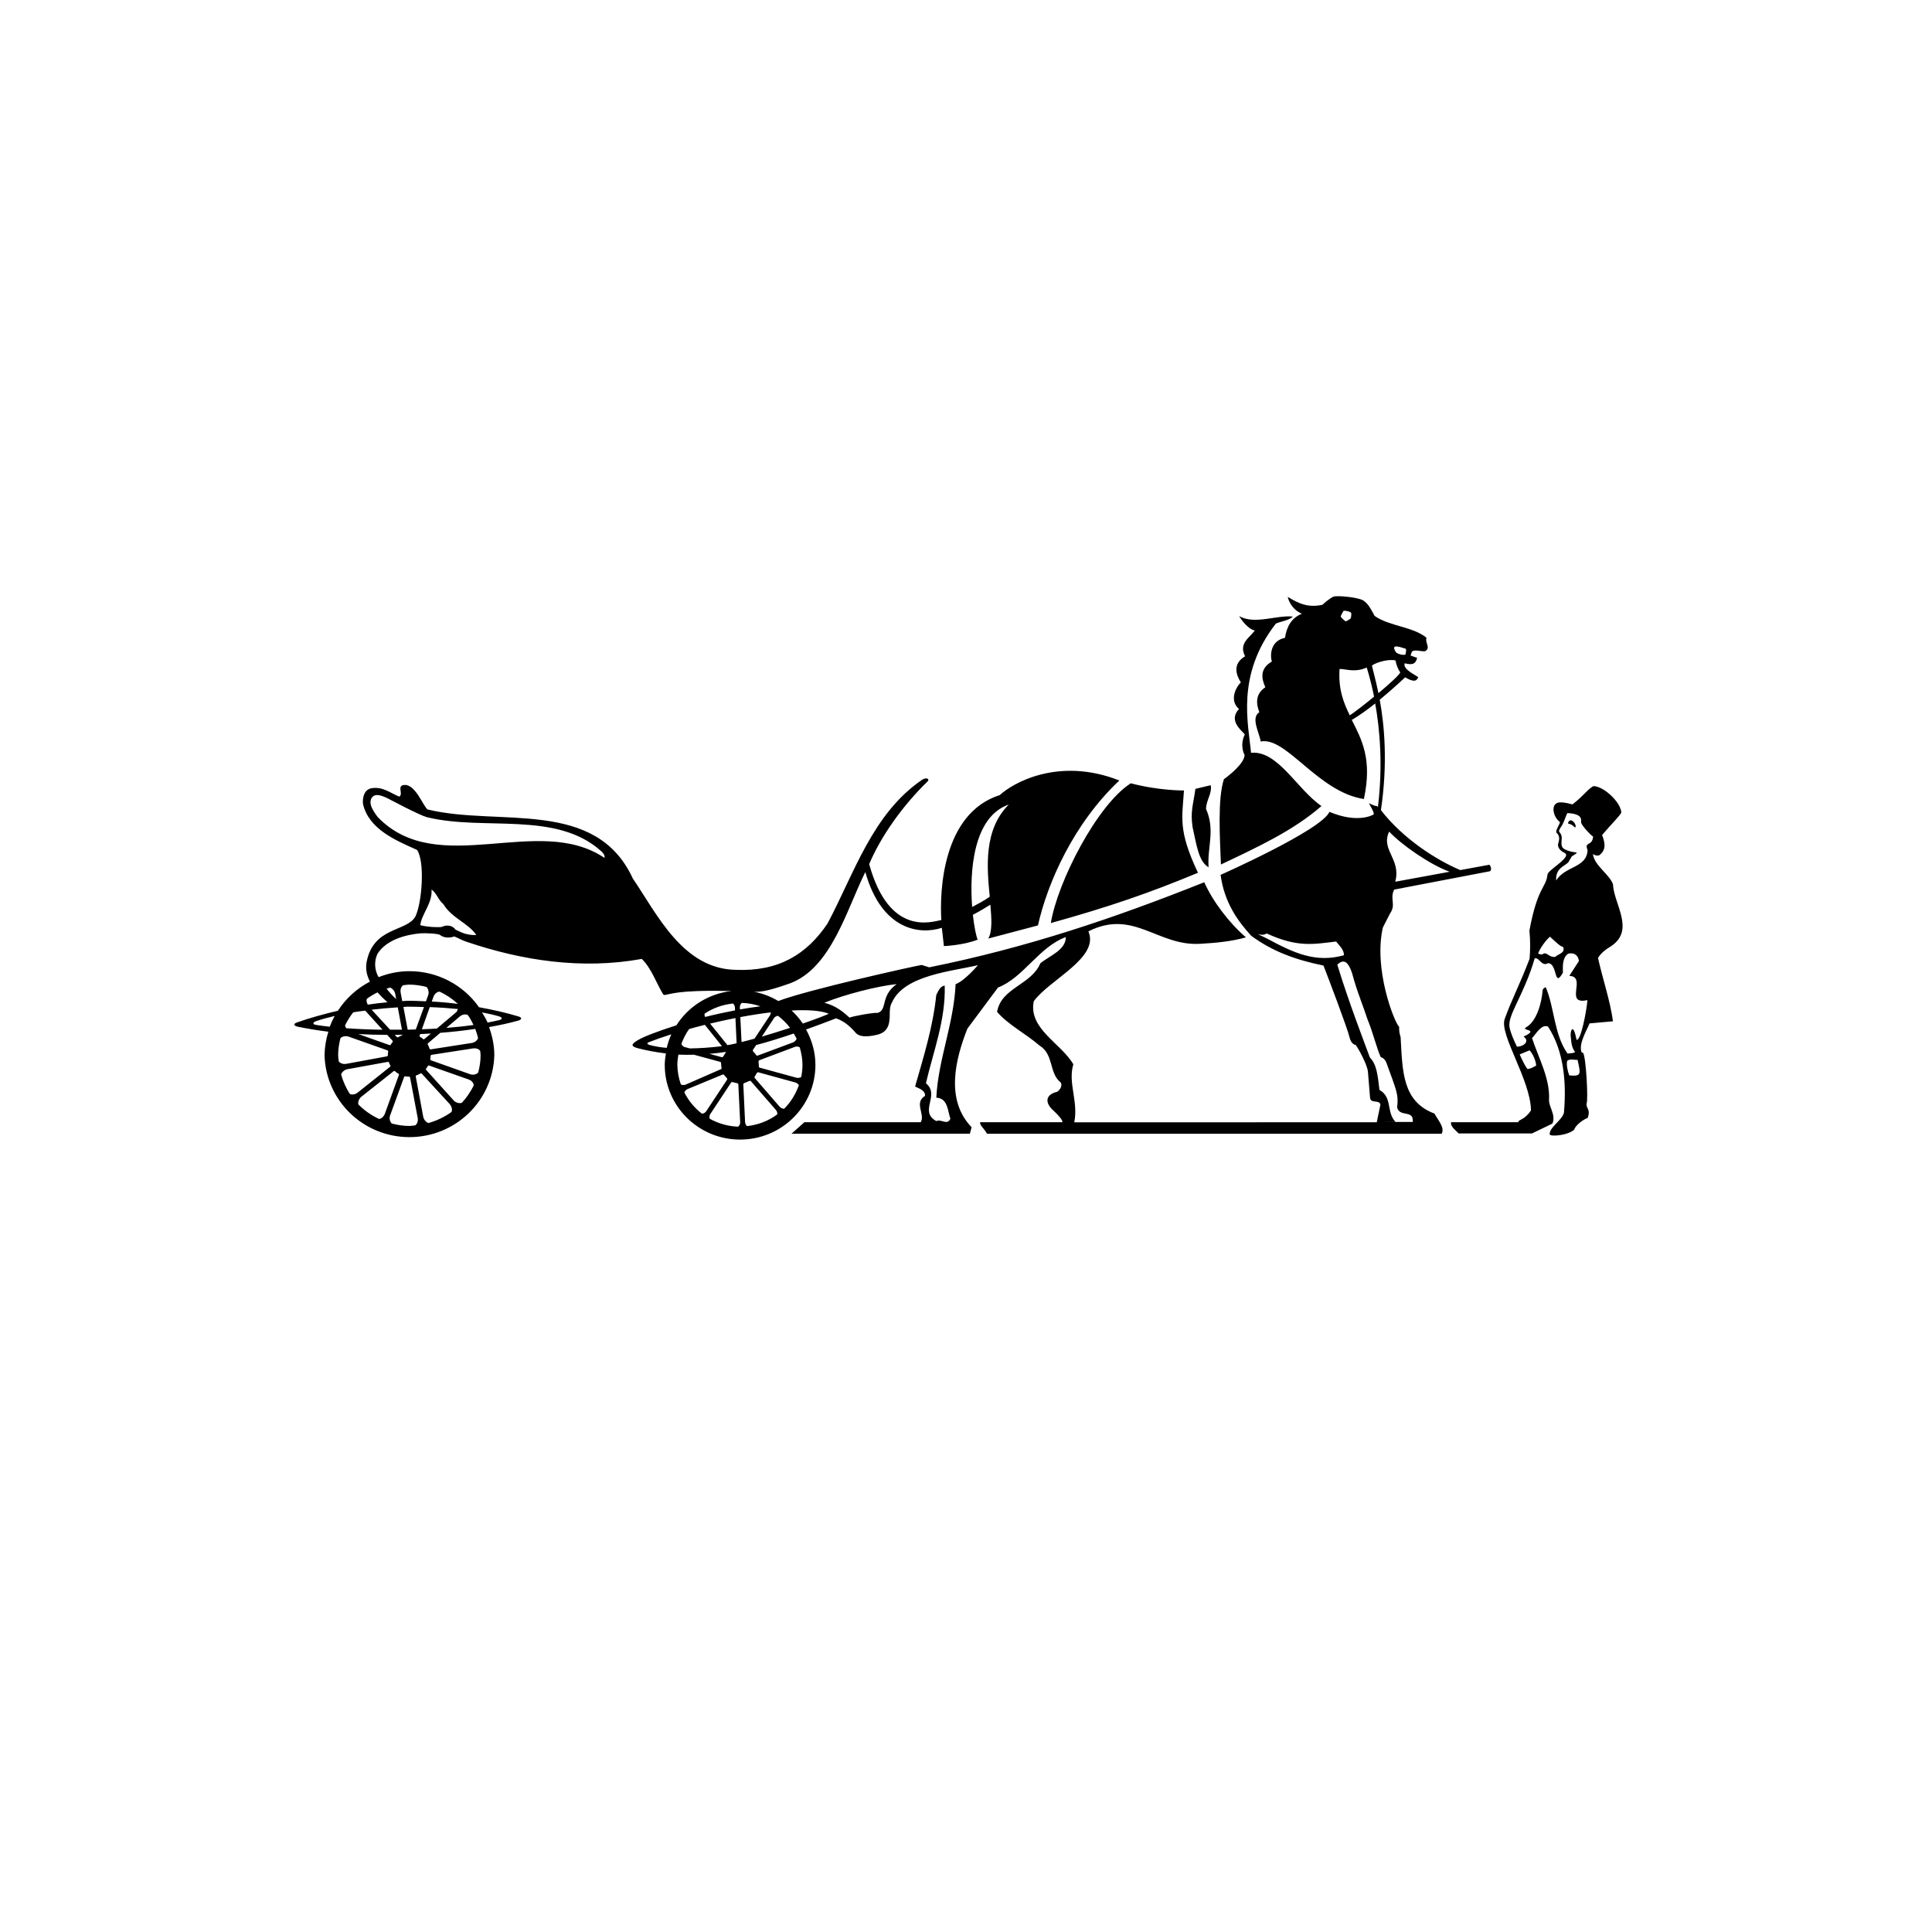 <?xml version="1.0" encoding="UTF-8"?>
<svg width="256px" height="256px" viewBox="0 0 256 256" version="1.1" xmlns="http://www.w3.org/2000/svg" xmlns:xlink="http://www.w3.org/1999/xlink">
    <!-- Generator: Sketch 54.1 (76490) - https://sketchapp.com -->
    <title>Hermes</title>
    <desc>Created with Sketch.</desc>
    <g id="Hermes" stroke="none" stroke-width="1" fill="none" fill-rule="evenodd">
        <path d="M43.516,136.678 L43.525,136.71 C42.149,136.539 40.786,136.315 39.46,136.046 C38.872,135.911 38.872,135.651 39.324,135.489 C41.044,134.879 42.886,134.376 44.774,133.928 C45.829,132.299 47.292,130.969 49.02,130.068 C48.621,129.283 48.404,128.448 48.576,127.488 C49.468,122.758 53.917,123.494 55.049,121.43 C55.927,119.577 56.32,114.183 55.266,112.621 C52.518,111.383 48.838,109.893 48.092,106.492 C48.024,105.621 48.277,104.634 49.214,104.445 C50.708,104.198 51.708,105.065 52.899,105.558 C53.514,105.19 52.505,104.095 53.578,104.014 C55.089,103.898 56.144,106.994 56.674,107.263 C66.161,109.552 78.925,105.706 83.859,116.418 C87.077,121.134 90.476,128.399 97.501,128.507 C103.127,128.745 106.879,126.501 109.659,122.359 C113.203,115.691 115.615,107.793 122.21,103.305 C122.866,102.924 123.197,103.301 122.912,103.539 C119.63,106.729 116.711,110.822 115.172,114.502 C117.815,124.087 123.4,122.166 124.731,121.906 C124.5,118.289 124.808,107.779 132.489,105.347 C134.042,103.875 140.157,100.2 148.318,103.418 C142.239,109.144 138.799,116.983 137.532,122.624 L130.95,124.365 C131.503,123.436 131.389,121.708 131.231,119.877 C130.701,120.183 130.072,120.618 128.909,121.215 C129.09,122.826 129.348,124.051 129.543,124.509 C127.623,125.271 125.071,125.361 125.071,125.361 L124.799,122.938 C121.875,123.898 116.833,123.27 114.66,115.552 C112.18,120.515 110.143,128.323 104.612,130.324 C103.304,130.777 101.457,131.415 100.248,131.415 L99.918,131.415 C101.053,131.634 102.141,132.049 103.132,132.64 C106.907,131.181 121.146,128.009 122.129,127.861 L123.124,128.175 C136.051,125.577 147.648,121.659 159.57,116.902 C160.702,119.438 162.847,122.274 165.092,124.203 C163.277,124.733 161.068,124.948 159.086,125.056 C153.396,125.428 150.228,120.389 144.221,123.409 C145.715,126.923 139.107,129.759 136.979,132.667 C136.237,136.319 140.609,138.24 142.221,141.022 C141.479,143.499 142.909,145.931 142.348,148.714 L182.428,148.705 L182.917,146.353 C182.718,145.671 181.663,146.273 181.541,145.474 L181.256,141.974 C181.129,140.982 179.984,138.918 179.635,138.451 C179.635,138.451 179.051,138.451 178.807,137.41 C178.581,136.369 176.127,129.889 175.367,127.941 C171.741,127.196 168.673,126.111 165.798,124.001 C163.988,122.018 162.232,119.586 161.734,115.924 C161.734,115.924 175.114,109.992 176.155,107.577 C180.052,109.202 182.016,107.914 182.016,107.914 C182.157,107.712 181.459,106.613 181.396,106.433 C181.704,106.554 182.084,106.806 182.464,106.806 C182.491,106.85 182.537,106.886 182.582,106.931 C183.261,101.398 182.826,96.556 182.22,93.213 C181.179,94.039 180.106,94.824 179.119,95.394 C180.432,98.001 181.862,100.591 180.722,105.872 C174.656,104.961 170.433,97.562 167.052,98.253 C166.871,97.086 165.694,95.093 166.871,94.375 C166.473,93.348 166.26,92.002 167.663,91.068 C167.107,89.821 166.953,88.587 168.523,87.658 C168.274,86.796 168.347,84.903 170.266,84.517 C170.492,83.054 171.108,81.887 172.502,81.322 C170.922,80.657 170.628,79.087 170.628,79.087 C172.009,79.917 173.217,80.559 175.222,80.141 C175.222,80.141 176.204,79.23 176.716,79.051 C177.236,78.885 180.034,79.141 180.676,79.589 C181.301,80.038 181.545,80.505 182.143,81.609 C184.071,82.986 187.258,83.031 189.023,84.512 C188.769,85.131 189.616,85.818 188.86,86.276 C188.425,86.401 187.294,85.935 187.049,86.428 L186.914,86.877 L186.941,86.877 L187.783,87.173 C187.597,87.837 187.33,88.205 186.131,87.891 C185.818,88.708 187.719,89.507 187.923,89.74 C187.747,90.153 187.47,90.512 186.189,89.749 C186.189,89.749 184.678,91.194 182.822,92.72 C183.442,96.085 183.899,101.129 182.98,107.349 C185.941,111.185 190.435,114.012 193.499,115.291 L197.356,114.582 C197.596,114.816 197.655,115.327 197.428,115.444 L184.732,117.876 C184.112,119.173 185.04,119.837 184.166,121.08 L183.238,122.898 C181.966,128.422 184.764,135.48 185.397,136.073 C185.352,136.979 185.642,137.396 185.597,137.576 C185.845,141.974 185.823,145.963 190.078,147.556 C190.499,148.386 191.481,149.382 191.028,150.226 L130.783,150.226 C130.303,149.382 129.859,149.194 129.859,148.7 L140.768,148.7 C140.849,148.413 140.125,147.65 139.491,147.067 C138.5,146.151 138.45,145.052 140.093,144.662 C140.537,144.352 140.791,143.795 140.537,143.423 C138.971,142.184 139.668,139.712 137.731,138.532 C135.852,136.921 133.612,135.808 132.118,134.076 C132.679,130.854 136.617,130.544 137.857,127.636 C139.043,126.649 141.23,125.904 141.23,124.167 C137.672,125.469 135.612,129.552 132.24,130.854 L128.185,136.301 C126.569,140.385 125.256,145.77 128.741,149.36 L128.515,150.221 L104.879,150.221 L106.59,148.696 L122.002,148.696 C122.626,147.637 121.065,146.142 122.568,145.213 C122.626,144.469 121.753,144.222 121.255,143.975 C122.377,140.017 123.622,136.117 124.061,131.841 C124.319,131.347 124.559,130.665 125.179,130.602 C125.315,135.121 123.686,139.272 122.69,143.535 C124.627,145.146 121.694,147.246 124.066,148.548 C124.749,148.234 125.501,149.167 125.935,148.234 C125.559,147.246 125.627,145.514 124.066,145.451 C124.315,140.372 126.374,135.736 126.623,130.409 C127.85,129.952 129.583,127.888 129.583,127.888 C126.27,128.695 119.811,129.175 118.195,132.824 C117.924,133.272 117.896,133.829 117.896,134.394 C117.905,135.637 117.693,136.728 116.312,137.087 C115.461,137.293 114.026,137.571 113.393,136.862 C112.614,135.965 111.876,135.323 110.79,134.933 C109.387,135.471 108.065,135.965 106.807,136.414 C107.572,137.814 108.047,139.398 108.047,141.103 C108.047,146.569 103.578,151 98.064,151 C92.551,151 88.082,146.569 88.082,141.103 C88.082,140.587 88.154,140.08 88.236,139.586 C87.018,139.438 85.796,139.227 84.538,138.9 C83.496,138.63 83.659,138.339 84.538,137.814 C85.253,137.383 87.158,136.638 89.63,135.857 C91.2,133.38 93.848,131.666 96.926,131.316 C95.437,131.28 93.726,131.271 92.332,131.325 C88.38,131.46 88.095,132.088 87.86,131.729 C86.982,130.302 86.289,128.238 85.035,127.062 C77.015,128.52 69.076,127.241 61.906,124.818 C61.091,124.567 60.91,124.356 60.195,124.087 C59.448,124.347 58.747,124.23 58.339,123.907 C58.158,123.71 56.474,123.629 55.773,123.665 C53.686,123.84 51.147,124.562 50.002,126.411 C49.568,127.382 49.618,128.498 50.138,129.427 C50.147,129.436 50.165,129.463 50.183,129.472 C51.441,128.978 52.808,128.686 54.256,128.686 C57.93,128.688 61.37,130.471 63.468,133.461 C65.278,133.793 67.052,134.183 68.718,134.69 C69.18,134.83 69.202,135.094 68.614,135.251 C67.365,135.597 66.097,135.866 64.803,136.091 C65.228,137.266 65.5,138.518 65.5,139.838 C65.326,145.873 60.34,150.676 54.25,150.675 C48.159,150.673 43.176,145.869 43.004,139.833 C43.021,138.763 43.193,137.7 43.516,136.678 Z M184.076,110.194 L184.071,110.194 C182.912,112.644 185.692,113.806 184.877,116.835 L192.087,115.511 C189.598,114.636 185.705,111.957 184.076,110.194 Z M184.854,85.679 L184.859,85.679 C184.592,85.796 184.782,86.074 184.918,86.343 C185.017,86.59 185.75,86.846 186.221,86.747 C186.316,86.388 186.389,85.984 186.199,85.939 C185.886,85.858 185.126,85.567 184.854,85.679 Z M184.913,87.519 C184.053,87.281 182.401,87.748 181.79,88.178 C181.88,88.69 182.27,89.978 182.65,91.849 C184.189,90.557 185.524,89.332 185.533,89.089 C185.221,88.641 185.004,88.044 184.913,87.519 Z M178.01,80.954 C177.87,81.189 177.746,81.433 177.639,81.685 L177.671,81.698 C177.662,81.851 178.314,82.345 178.314,82.345 C178.314,82.345 179.002,82.022 179.002,81.869 C179.011,81.716 179.133,81.263 178.984,81.151 C178.834,81.043 178.282,80.864 178.01,80.954 Z M178.857,94.788 C179.672,94.232 180.894,93.285 182.071,92.311 C181.586,89.915 181.097,88.452 181.097,88.452 C179.518,89.161 178.323,88.627 177.499,88.641 C177.318,91.279 178.006,93.083 178.857,94.788 Z M168.062,124.45 L168.057,124.455 C171.429,126.259 174.34,127.627 178.083,126.573 C178.083,125.832 177.481,125.312 177.042,124.755 C173.982,125.123 171.923,125.554 167.835,123.687 C167.088,124.244 165.482,123.167 168.062,124.45 Z M182.786,144.419 C184.542,145.411 183.664,147.349 184.904,148.651 L183.103,148.664 L187.194,148.664 C187.371,146.986 185.443,148.094 185.126,146.735 C185.348,145.003 185.004,144.419 183.691,140.784 C183.428,140.161 182.958,140.08 182.958,140.08 C182.424,138.922 181.899,136.723 181.201,135.072 C180.676,133.429 179.984,131.805 179.409,129.84 C178.807,127.403 178.105,126.941 177.2,127.829 C178.694,132.729 180.794,138.168 181.518,140.125 C182.433,141.063 182.546,142.454 182.786,144.419 Z M102.978,147.673 L102.969,147.682 C103.059,147.556 102.951,147.242 102.833,147.098 L99.483,143.248 C99.438,143.203 99.298,143.217 99.244,143.248 C99.103,143.329 98.755,143.463 98.628,143.508 C98.574,143.531 98.483,143.589 98.492,143.643 L98.728,148.7 C98.737,148.88 98.863,149.171 99.008,149.216 C100.488,149.046 101.846,148.512 102.978,147.673 Z M97.8,149.288 L97.795,149.279 C97.944,149.234 98.089,148.92 98.08,148.741 L97.831,143.67 C97.831,143.611 97.714,143.522 97.65,143.522 C97.492,143.499 97.216,143.423 97.098,143.387 C97.035,143.369 96.926,143.369 96.899,143.414 L94.102,147.641 C93.998,147.789 93.966,148.121 94.056,148.247 C95.174,148.862 96.442,149.243 97.8,149.288 Z M90.739,138.756 L90.739,138.743 L91.418,138.922 C92.717,138.904 94.088,138.814 95.555,138.635 L95.659,138.621 L93.396,135.794 C92.694,135.974 91.992,136.158 91.313,136.351 C90.883,136.948 90.553,137.607 90.295,138.307 C90.286,138.46 90.558,138.702 90.739,138.756 Z M97.107,132.967 L97.094,132.972 C95.736,133.124 94.468,133.573 93.382,134.305 C93.314,134.394 93.355,134.587 93.436,134.753 C94.713,134.43 96.043,134.139 97.401,133.878 L97.379,133.483 C97.379,133.308 97.243,133.021 97.107,132.967 Z M96.392,138.487 C96.777,138.42 97.152,138.348 97.605,138.24 L97.451,134.897 C96.329,135.117 95.206,135.364 94.093,135.633 L96.392,138.487 Z M96.175,139.384 L96.179,139.38 C95.432,139.505 94.713,139.568 94.007,139.64 L95.659,140.089 C95.727,140.098 95.835,140.013 95.862,139.954 C95.95,139.788 96.048,139.627 96.157,139.474 C96.175,139.447 96.166,139.416 96.175,139.384 Z M98.257,138.078 L98.257,138.074 C98.809,137.939 99.37,137.805 99.977,137.625 L102.027,134.538 C102.09,134.414 102.129,134.28 102.145,134.143 C100.846,134.296 99.483,134.511 98.098,134.771 L98.257,138.078 Z M102.57,134.892 L100.941,137.36 C102.199,136.984 103.467,136.598 104.689,136.194 C104.236,135.597 103.693,135.067 103.104,134.61 C102.951,134.578 102.661,134.744 102.57,134.892 Z M98.044,133.757 L98.044,133.753 C98.958,133.591 99.855,133.456 100.76,133.34 C99.99,133.079 99.176,132.913 98.316,132.891 C98.171,132.922 98.026,133.254 98.035,133.443 L98.044,133.757 Z M86.081,138.464 L86.081,138.469 C86.822,138.662 87.58,138.788 88.344,138.846 C88.498,138.227 88.693,137.625 88.951,137.051 C87.901,137.387 86.9,137.733 86.009,138.083 C85.742,138.195 85.637,138.33 86.081,138.464 Z M89.906,139.743 L89.888,139.752 C89.815,140.188 89.752,140.632 89.752,141.099 C89.766,141.976 89.922,142.846 90.214,143.674 C90.318,143.791 90.657,143.795 90.829,143.728 L95.514,141.677 C95.568,141.655 95.613,141.606 95.613,141.543 C95.573,141.386 95.55,141.027 95.55,140.892 C95.55,140.829 95.514,140.726 95.469,140.713 L91.956,139.757 C91.264,139.77 90.576,139.779 89.906,139.743 Z M90.68,144.774 L90.689,144.774 C91.239,145.86 92.028,146.811 92.997,147.556 C93.142,147.601 93.45,147.439 93.549,147.287 L96.356,143.042 C96.383,142.997 96.338,142.862 96.283,142.817 C96.17,142.705 96.048,142.557 95.966,142.458 C95.93,142.413 95.84,142.342 95.794,142.368 L91.087,144.316 C90.929,144.388 90.68,144.621 90.68,144.774 Z M103.928,146.892 C104.793,146.03 105.435,144.962 105.856,143.795 C105.802,143.647 105.549,143.481 105.395,143.436 L100.461,142.081 C100.393,142.072 100.289,142.158 100.257,142.216 C100.187,142.359 100.107,142.497 100.017,142.629 C99.981,142.687 99.945,142.786 99.99,142.822 L103.326,146.667 C103.453,146.802 103.792,146.973 103.928,146.892 Z M106.182,142.674 L106.173,142.678 C106.273,142.162 106.332,141.624 106.332,141.085 C106.332,140.277 106.182,139.519 105.97,138.783 C105.856,138.671 105.526,138.639 105.359,138.702 L100.588,140.497 C100.534,140.524 100.497,140.659 100.511,140.722 C100.535,140.908 100.548,141.095 100.547,141.282 C100.547,141.345 100.579,141.449 100.638,141.462 L105.549,142.808 C105.73,142.853 106.101,142.808 106.182,142.674 Z M105.549,137.625 L105.553,137.63 C105.445,137.396 105.309,137.172 105.173,136.948 C103.408,137.549 101.742,138.069 100.194,138.473 L99.755,139.133 C99.732,139.187 99.773,139.313 99.832,139.357 C99.961,139.496 100.082,139.641 100.194,139.793 C100.23,139.838 100.312,139.905 100.366,139.882 L105.449,137.989 L105.132,138.096 C105.3,138.029 105.549,137.782 105.549,137.625 Z M118.811,130.4 C116.312,130.652 111.971,131.756 109.233,132.869 C110.672,133.246 111.627,133.977 112.564,134.843 C112.999,134.646 115.778,134.143 116.276,134.215 C117.643,133.842 116.602,131.98 118.811,130.4 Z M109.826,134.327 C108.771,133.896 107.029,133.784 104.892,133.896 C105.454,134.414 105.952,134.995 106.377,135.628 C108.083,135.036 109.351,134.551 109.826,134.327 Z M133.671,106.604 L133.675,106.604 C128.972,108.219 128.452,115.381 128.814,120.183 C129.429,119.842 130.38,119.375 131.149,118.818 C130.76,114.905 130.33,109.933 133.671,106.604 Z M50.07,108.291 L50.074,108.291 C58.063,116.521 71.303,107.735 80.097,113.676 C80.161,113.303 79.948,113.048 79.654,112.778 C73.661,107.393 64.11,110.144 56.551,108.277 C55.533,107.999 51.79,106.002 51.314,105.756 C50.753,105.504 49.794,105.056 49.323,105.63 C48.685,106.406 49.508,107.546 50.07,108.291 Z M57.185,117.885 L57.18,117.881 C57.316,119.676 55.868,121.103 55.687,122.592 C56.628,122.839 58.045,122.906 58.556,122.817 C59.199,122.476 60.018,122.651 60.344,123.176 C60.96,123.445 61.25,123.66 61.983,123.804 C62.354,123.887 62.735,123.914 63.114,123.885 C61.992,122.278 59.869,121.659 58.747,119.801 C58.059,119.245 57.81,118.258 57.185,117.885 Z M48.386,133.905 L48.386,133.914 C47.852,133.981 47.313,134.049 46.802,134.139 C46.39,134.668 46.032,135.233 45.738,135.844 C45.706,135.933 45.77,136.086 45.887,136.248 C47.413,136.351 49.02,136.427 50.685,136.441 L48.386,133.905 Z M62.019,134.533 L62.015,134.533 C61.901,134.394 61.39,134.318 60.937,134.677 L59.14,136.203 C60.408,136.104 61.612,135.978 62.743,135.812 C62.526,135.368 62.3,134.937 62.019,134.533 Z M60.435,134.139 L60.444,134.139 C60.571,134.013 60.616,133.856 60.67,133.699 C59.498,133.582 58.24,133.492 56.945,133.447 L55.904,136.382 C56.569,136.355 57.23,136.337 57.882,136.292 L60.435,134.139 Z M59.81,147.354 L59.81,147.349 C59.932,147.201 59.946,146.717 59.584,146.295 L55.895,142.274 C55.85,142.225 55.773,142.193 55.714,142.238 C55.544,142.344 55.362,142.428 55.171,142.49 C55.103,142.517 55.076,142.602 55.094,142.669 L56.09,148.023 C56.198,148.471 56.578,148.776 56.778,148.803 C57.882,148.494 58.905,148.009 59.81,147.354 Z M51.998,137.886 L51.301,137.123 C50.029,137.123 48.752,137.091 47.485,137.019 L51.595,138.473 C51.667,138.5 51.744,138.491 51.776,138.428 C51.867,138.262 51.907,138.218 52.02,138.083 C52.061,138.029 52.043,137.93 51.998,137.886 Z M56.072,137.684 L56.076,137.684 C56.13,137.728 56.203,137.71 56.248,137.666 L57.108,136.948 L55.678,137.019 L55.601,137.226 C55.574,137.302 55.592,137.356 55.664,137.392 C55.811,137.473 55.948,137.571 56.072,137.684 Z M55.098,136.405 L55.094,136.409 L56.18,133.434 C55.447,133.416 54.718,133.389 53.971,133.389 C53.795,133.403 53.636,133.425 53.455,133.434 L54.021,136.441 L54.039,136.441 C54.392,136.436 54.736,136.414 55.098,136.405 Z M52.708,133.479 C51.518,133.555 50.368,133.658 49.246,133.793 L51.69,136.441 C52.22,136.45 52.74,136.45 53.261,136.441 L52.708,133.479 Z M53.32,137.114 L53.324,137.109 C52.994,137.123 52.65,137.114 52.315,137.123 L52.568,137.401 C52.613,137.45 52.686,137.482 52.749,137.437 C52.92,137.331 53.102,137.244 53.292,137.176 C53.32,137.168 53.306,137.132 53.32,137.114 Z M45.113,137.571 L45.113,137.567 C44.923,138.294 44.806,139.043 44.806,139.82 C44.806,140.089 44.86,140.34 44.882,140.609 C44.959,140.789 45.331,141.045 45.865,140.968 L51.269,139.972 C51.332,139.95 51.391,139.909 51.391,139.838 C51.392,139.669 51.407,139.501 51.437,139.335 C51.45,139.268 51.396,139.196 51.337,139.178 L46.163,137.347 C45.702,137.199 45.217,137.405 45.113,137.571 Z M45.204,142.391 C45.456,143.28 45.834,144.129 46.326,144.913 C46.44,145.047 46.928,145.124 47.39,144.778 L51.676,141.359 C51.735,141.305 51.753,141.242 51.722,141.179 C51.622,141.018 51.604,140.946 51.55,140.793 C51.526,140.727 51.456,140.688 51.387,140.704 L46,141.682 C45.534,141.785 45.222,142.189 45.204,142.391 Z M47.503,146.376 L47.508,146.371 C48.288,147.148 49.198,147.785 50.196,148.256 C50.382,148.292 50.798,148.09 50.998,147.574 L52.853,142.449 C52.89,142.368 52.867,142.315 52.799,142.279 C52.636,142.189 52.441,142.045 52.319,141.933 C52.26,141.879 52.183,141.893 52.138,141.956 L47.856,145.344 C47.476,145.658 47.404,146.223 47.503,146.376 Z M51.934,148.88 L51.944,148.88 C52.681,149.073 53.442,149.194 54.243,149.194 C54.505,149.194 54.759,149.135 55.012,149.118 C55.193,149.01 55.433,148.673 55.352,148.157 L54.342,142.795 C54.329,142.723 54.284,142.66 54.207,142.66 C54.012,142.66 53.863,142.647 53.695,142.615 C53.627,142.602 53.564,142.647 53.546,142.714 L51.672,147.857 C51.527,148.314 51.762,148.776 51.934,148.88 Z M61.182,146.12 L61.204,146.12 C61.827,145.441 62.35,144.678 62.757,143.854 C62.802,143.683 62.666,143.257 62.123,143.046 L56.873,141.197 C56.809,141.161 56.732,141.175 56.701,141.242 C56.637,141.368 56.558,141.486 56.465,141.592 C56.416,141.65 56.434,141.74 56.479,141.785 L60.141,145.842 C60.48,146.187 61.014,146.223 61.182,146.12 Z M62.766,143.777 C62.843,143.643 62.929,143.427 63.015,143.212 C62.938,143.402 62.855,143.589 62.766,143.773 L62.766,143.777 Z M63.368,142.086 L63.377,142.081 C63.563,141.354 63.68,140.605 63.68,139.829 C63.68,139.649 63.644,139.47 63.635,139.29 C63.581,139.106 63.237,138.85 62.694,138.918 L57.185,139.77 C57.122,139.793 57.058,139.833 57.058,139.905 C57.058,140.089 57.04,140.17 57.013,140.34 C57.004,140.407 57.058,140.479 57.117,140.497 L62.34,142.355 C62.825,142.508 63.296,142.256 63.368,142.086 Z M63.345,137.5 L63.336,137.504 C63.232,137.1 63.124,136.719 62.974,136.337 C61.444,136.562 59.901,136.737 58.344,136.853 L56.714,138.236 C56.664,138.294 56.646,138.357 56.692,138.415 C56.785,138.586 56.861,138.767 56.918,138.954 C56.944,139.017 57.012,139.055 57.081,139.043 L62.558,138.191 C63.028,138.101 63.345,137.715 63.345,137.5 Z M66.165,134.69 L66.161,134.686 C65.5,134.484 64.721,134.309 63.87,134.147 C64.133,134.583 64.404,135.018 64.608,135.494 C65.151,135.382 65.722,135.283 66.192,135.157 C66.64,135.036 66.518,134.803 66.165,134.69 Z M57.217,132.703 L57.212,132.707 C58.37,132.769 59.525,132.873 60.675,133.021 C59.964,132.366 59.154,131.823 58.276,131.406 C58.077,131.374 57.642,131.549 57.443,132.061 L57.217,132.703 Z M56.502,130.773 L56.502,130.768 C55.768,130.589 55.017,130.468 54.229,130.468 C53.962,130.468 53.709,130.526 53.437,130.549 C53.252,130.634 53.003,130.975 53.084,131.504 L53.297,132.653 C53.519,132.653 53.722,132.608 53.94,132.608 C54.777,132.599 55.605,132.644 56.443,132.68 L56.75,131.827 C56.891,131.379 56.669,130.894 56.502,130.773 Z M51.658,130.863 L51.663,130.867 L51.219,131.002 C51.605,131.498 52.032,131.96 52.496,132.384 L52.36,131.652 C52.256,131.195 51.862,130.885 51.658,130.863 Z M51.342,132.806 C50.853,132.375 50.409,131.935 50.02,131.495 C49.531,131.738 49.065,132.016 48.635,132.33 C48.535,132.447 48.544,132.77 48.725,133.12 C49.59,132.985 50.463,132.887 51.342,132.806 Z M41.827,135.328 L41.832,135.328 C41.483,135.453 41.37,135.714 41.832,135.794 C42.375,135.898 43.04,135.969 43.688,136.046 C43.874,135.556 44.093,135.079 44.344,134.619 C43.393,134.843 42.533,135.076 41.827,135.328 Z M207.966,108.749 L207.975,108.749 C208.183,108.578 208.563,108.838 208.744,109.269 C208.789,109.422 208.835,109.7 208.654,109.61 C208.319,109.305 208.156,109.206 207.866,109.153 C207.712,109.121 207.775,108.906 207.966,108.749 Z M201.176,148.696 L201.176,148.691 C201.235,148.287 201.959,148.48 202.864,147.134 C202.801,143.06 198.637,137.082 199.379,135.018 C200.275,132.514 201.353,130.517 202.674,127.053 C202.774,125.944 202.792,124.701 202.656,123.297 C203.733,117.504 204.842,117.679 205.046,115.915 C205.046,115.332 207.626,113.977 207.526,113.223 C207.436,113.106 207.345,113.012 207.3,112.998 C207.029,112.9 206.259,112.397 206.485,111.715 C206.698,111.073 206.59,110.656 206.291,110.387 C206.16,110.265 206.205,110.046 206.304,109.839 C206.494,109.422 206.599,109.287 206.712,108.942 C205.797,108.237 205.625,106.936 206.123,106.532 C206.635,105.993 208.328,106.635 208.373,106.577 C209.821,105.464 210.346,104.593 211.134,104.163 C212.469,104.163 214.746,106.258 214.836,107.663 C214.574,108.197 213.705,108.969 212.284,110.647 C212.75,111.8 212.795,112.72 211.858,113.357 C211.772,113.335 211.469,113.46 211.071,113.155 C211.247,114.681 213.166,115.758 213.723,117.14 C213.832,119.806 216.715,123.257 213.442,125.397 C212.813,125.769 212.125,126.281 211.745,126.936 C212.37,129.745 213.356,132.59 213.728,135.328 L210.622,135.606 C210.197,136.651 209.138,138.343 209.572,139.447 C209.581,139.434 209.631,139.434 209.776,139.523 C210.165,140.12 210.455,145.685 210.238,146.201 C210.129,146.946 210.808,146.905 210.374,148.139 C209.98,148.234 208.758,149.041 208.59,149.696 C207.649,150.491 205.372,150.634 205.34,150.302 C205.286,149.351 207.02,148.431 207.232,147.421 C207.585,143.338 207.201,139.236 205.118,136.023 C204.227,135.673 203.548,136.988 203.005,137.558 C203.838,140.129 205.417,142.929 205.254,145.738 C205.218,146.681 206.187,147.713 205.707,148.88 L202.991,150.19 L193.273,150.19 C192.866,149.728 192.164,149.293 192.277,148.696 L201.176,148.696 Z M207.934,142.49 L207.938,142.499 C209.563,142.633 209.459,142.364 209.038,140.434 C208.694,140.488 208.015,140.232 207.653,140.578 C207.545,141.157 207.721,141.938 207.934,142.49 Z M207.966,113.963 L207.966,113.959 C207.784,114.748 206.078,114.744 206.2,116.664 C207.409,114.726 210.238,115.022 210.364,112.662 C209.885,111.419 210.962,112.222 211.098,110.858 C210.632,110.53 209.681,109.489 209.5,109.004 C209.441,108.825 209.948,107.829 207.676,107.739 C207.526,107.981 207.241,108.969 206.924,109.444 C206.748,109.7 206.535,110.063 206.58,110.162 C206.698,110.4 207.006,110.544 206.924,111.284 C206.87,111.881 206.879,112.303 207.323,112.527 C208.685,113.241 209.631,112.612 208.26,113.483 C208.192,113.586 208.083,113.873 207.966,113.963 Z M205.386,124.123 L205.381,124.118 C204.842,124.567 204.086,125.599 203.815,126.317 C203.806,126.416 204.313,126.519 204.426,126.429 C204.919,126.025 205.236,126.914 206.083,126.788 C206.445,126.407 207.45,126.294 207.124,125.487 C206.653,125.37 206.001,124.675 205.386,124.123 Z M200.022,136.149 L200.026,136.144 C200.167,136.867 200.529,137.693 201,138.689 C201.946,138.689 202.738,137.921 201.878,137.356 C204.132,136.306 201.38,136.611 202.24,136.108 C203.616,135.319 204.268,132.922 204.403,131.262 C204.394,131.06 204.639,130.827 204.833,130.836 C205.988,133.591 205.915,137.069 207.708,139.604 C207.889,139.564 208.531,139.582 208.703,139.402 C208.187,138.702 208.205,137.998 208.115,137.132 C208.115,136.476 208.468,135.548 208.902,137.778 C209.459,137.98 210.238,133.955 210.342,132.519 C207.173,133.219 210.342,129.395 207.943,129.306 L209.21,127.349 C209.156,126.631 208.622,126.173 207.798,126.362 C207.038,126.869 207.065,127.937 207.092,128.888 C205.87,131.042 206.431,127.654 205.118,127.623 C204.268,128.148 203.951,126.788 203.353,126.995 C201.896,131.976 199.705,134.515 200.022,136.149 Z M202.398,141.65 C202.851,141.619 203.258,141.35 203.552,141.193 C203.494,140.457 203.086,139.622 202.679,139.173 L201.366,139.712 C201.57,140.183 202.072,141.274 202.398,141.65 Z M160.145,114.905 L160.141,114.91 C158.828,114.174 158.556,111.989 158.022,109.588 C157.719,107.492 158.09,106.756 158.398,104.531 L160.421,104.046 C160.643,105.123 159.819,106.02 159.806,107.187 C161.05,110.014 159.95,112.258 160.145,114.905 Z M139.243,122.31 L139.243,122.305 C140.103,116.938 145.344,106.662 149.834,103.79 C153.623,104.786 156.882,104.741 156.882,104.741 C156.655,108.358 156.067,109.992 158.737,115.646 C152.324,118.316 146.983,120.156 139.243,122.31 Z M175.105,106.806 L175.105,106.801 C171.375,110.063 166.622,112.253 161.779,114.551 C161.648,111.082 161.317,105.845 162.177,103.243 C162.897,102.731 164.889,101.147 164.916,100.039 C164.916,100.039 164.21,98.849 164.943,97.31 C164.522,96.79 162.725,95.484 164.173,93.945 C162.997,92.953 163.535,91.324 164.422,90.418 C163.875,89.574 163.205,88.008 164.979,86.962 C164.115,85.244 165.536,84.539 166.269,83.552 C165.156,83.301 164.196,81.64 164.196,81.64 C166.269,82.807 169.13,81.474 171.302,81.698 C170.868,82.197 169.745,82.318 169.057,82.632 C163.743,89.462 165.423,95.937 165.767,99.751 C169.32,99.401 171.846,104.58 175.105,106.806 Z" id="Combined-Shape" fill="#000000" fill-rule="nonzero"></path>
    </g>
</svg>